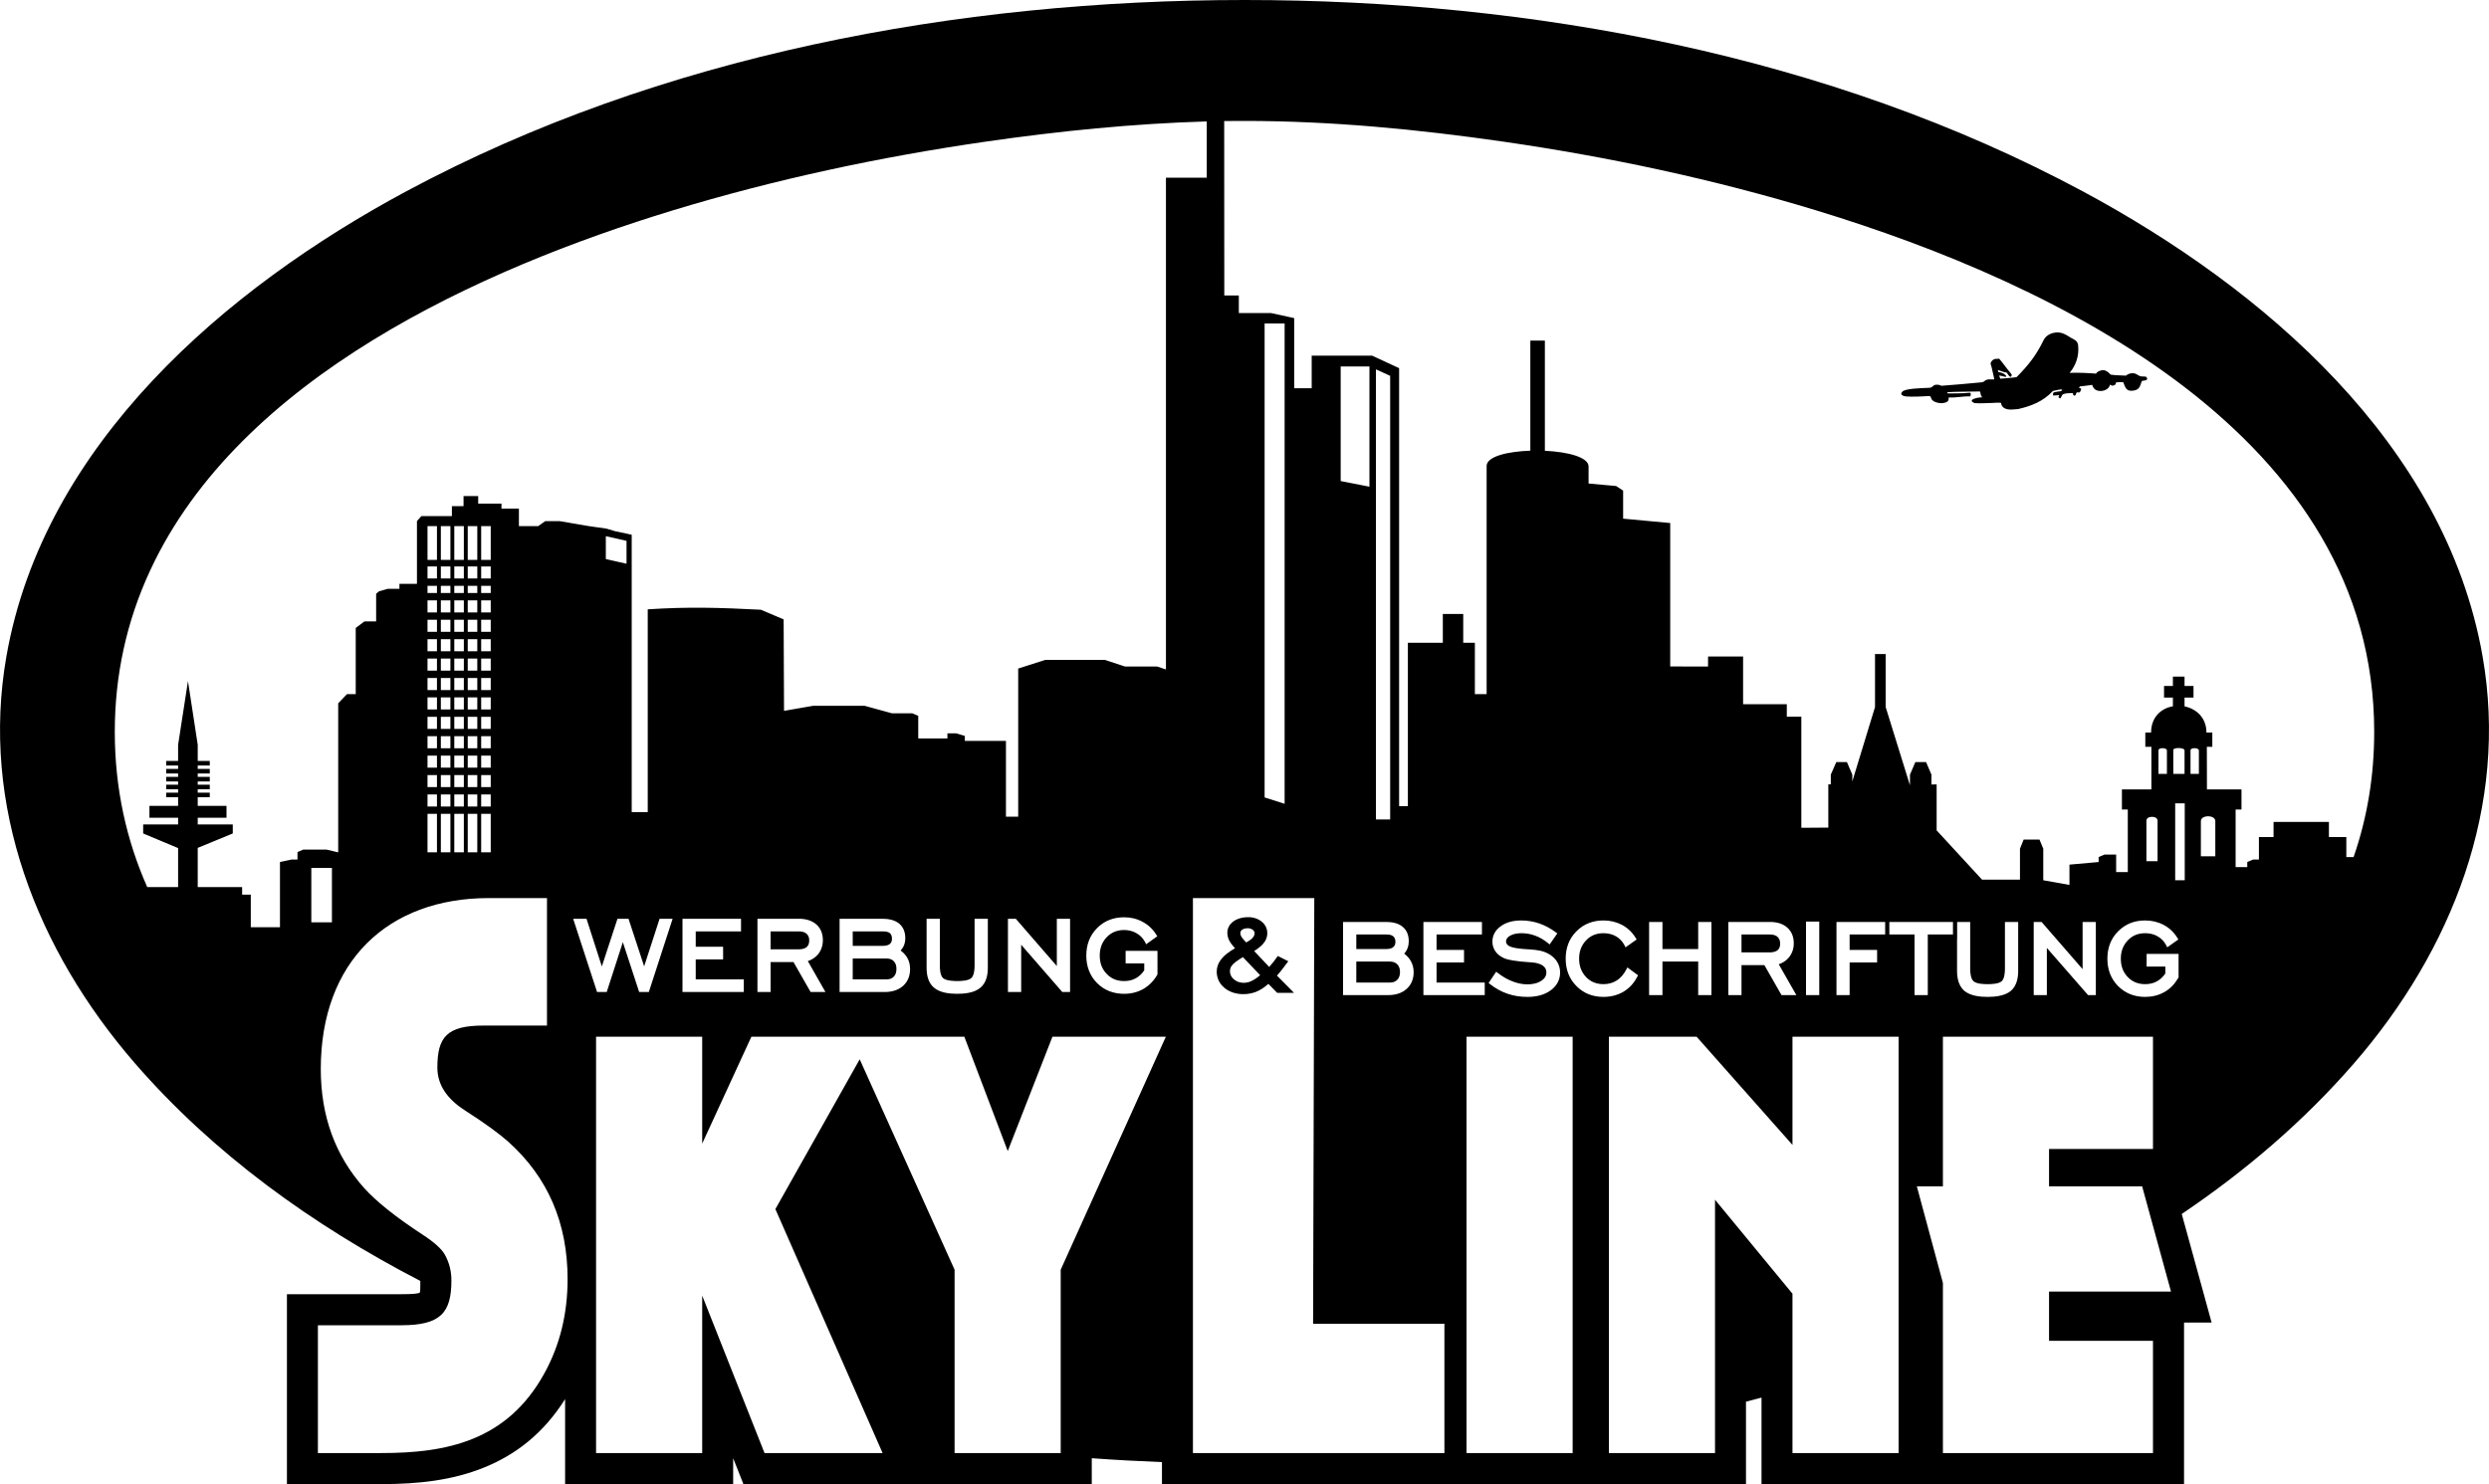 <?xml version="1.0" encoding="UTF-8" standalone="no"?>
<!DOCTYPE svg PUBLIC "-//W3C//DTD SVG 1.1//EN" "http://www.w3.org/Graphics/SVG/1.1/DTD/svg11.dtd">
<!-- Created with Vectornator (http://vectornator.io/) -->
<svg height="100%" stroke-miterlimit="10" style="fill-rule:nonzero;clip-rule:evenodd;stroke-linecap:round;stroke-linejoin:round;" version="1.1" viewBox="0 0 70875 42272.7" width="100%" xml:space="preserve" xmlns="http://www.w3.org/2000/svg" xmlns:xlink="http://www.w3.org/1999/xlink">
<defs/>
<clipPath id="ArtboardFrame">
<rect height="42272.7" width="70875" x="0" y="0"/>
</clipPath>
<g clip-path="url(#ArtboardFrame)" id="Ebene_x0020_1">
<path d="M35437.5 0C27289.7 0 18796.1 1567.77 11564 5451.72C6429.78 8210.17 1247.41 12641.3 184.281 18685.5C-566.994 22957.8 1051.79 27071.4 3849.94 30294.8C6081.08 32863.3 8899.07 34896 11969.4 36486.4C11969.4 36693.4 11966.5 36804 11955.2 36815.3C11918.3 36849.3 11751.1 36863.5 11425.1 36863.5L9052.16 36863.5L8170.47 36863.5L8170.47 37748L8170.47 41388.2L8170.47 42272.7L9052.16 42272.7L10869.4 42272.7C11878.6 42272.7 12873.7 42173.5 13800.8 41793.6C14688.1 41430.7 15473.4 40832.5 16091.5 39851.6L16091.5 41388.2L16091.5 42272.7L16973.2 42272.7L19995.2 42272.7L20876.9 42272.7L20876.9 41535.6L20947.8 41714.2L21168.9 42272.7L21770 42272.7L25132.3 42272.7L26300.3 42272.7L26481.8 42272.7L27182 42272.7L30204.1 42272.7L31088.6 42272.7L31088.6 41535.6C31752 41583.8 32421.1 41620.6 33087.3 41646.2L33087.3 42272.7L33969 42272.7L40875 42272.7L41130.2 42272.7L41759.6 42272.7L42011.9 42272.7L44781.7 42272.7L44931.9 42272.7L45663.3 42272.7L45813.6 42272.7L48835.7 42272.7L49717.4 42272.7L49717.4 41388.2L49717.4 39925.3C49864.8 39888.5 50012.2 39848.7 50159.7 39809.1L50159.7 41388.2L50159.7 42272.7L51041.3 42272.7L54063.4 42272.7L54440.5 42272.7L54948 42272.7L55325 42272.7L61306.9 42272.7L62191.4 42272.7L62191.4 41388.2L62191.4 38190.3L62191.4 37671.5L62976.7 37671.5L62670.5 36557.3L62126.2 34578.5C63940.6 33353.8 65601.9 31933.4 67025.1 30294.8C69823.2 27071.4 71442 22957.8 70690.7 18685.5C69627.6 12641.3 64445.2 8210.17 59311 5451.72C52078.9 1567.77 43585.3 0 35437.5 0ZM35437.5 3444.53C37898.3 3444.53 40370.4 3682.68 42805.7 4034.22C45807.9 4467.97 48813 5108.67 51718.9 5993.19C58607.9 8091.09 67606.2 12445.6 67606.2 20845.8C67606.3 22076.1 67416.3 23266.9 67019.4 24412.2L66812.4 24412.2L66812.4 23842.3L66316.3 23842.3L66316.3 23411.4L64740.1 23411.4L64740.1 23842.3L64323.3 23842.3L64323.3 24483.1L64158.9 24483.1L63991.6 24553.9L63991.6 24698.5L63659.9 24698.5L63659.9 23057.1L63827.2 23057.1L63827.2 22484.4L62843.4 22484.4C62843.4 22079 62840.6 21676.4 62840.6 21271L62996.5 21271L62996.5 20865.6L62829.3 20865.6C62829.3 20440.3 62537.2 20188 62205.6 20120L62205.6 19870.5L62460.7 19870.5L62460.7 19538.8L62205.6 19538.8L62205.6 19272.3L61873.9 19272.3L61873.9 19538.8L61621.6 19538.8L61621.6 19870.5L61873.9 19870.5L61873.9 20117.2C61545 20173.9 61253 20420.5 61253 20865.6L61088.6 20865.6L61088.6 21271L61261.5 21271L61261.5 22484.4L60422.3 22484.4L60422.3 23057.1L60589.6 23057.1L60589.6 24840.3L60257.9 24840.3L60257.9 24341.3L59926.2 24341.3L59759 24412.2L59759 24553.9L58928.3 24627.7L58928.3 25206L58182.7 25072.8L58182.7 24174L58075 23913.2L57624.2 23913.2L57519.3 24174L57519.3 25055.7L56439.2 25055.7L55146.4 23652.4L55146.4 22342.6L54999 22345.5L54999 22064.8L54845.9 21707.6L54539.7 21707.6L54386.7 22064.8L54386.7 22368.2L53694.9 20139.8L53694.9 18628.8L53391.6 18628.8L53391.6 20139.8L52745.2 22257.6L52745.2 22064.8L52592.1 21707.6L52288.8 21707.6L52132.8 22064.8L52132.8 22342.6L52061.9 22342.6L52061.9 23573L51293.7 23578.7L51293.7 20414.8L50879.8 20414.8L50879.8 20057.6L49635.2 20057.6L49635.2 18699.7L48637.2 18699.7L48637.2 18986L47560 18983.2L47560 14897.9L46219 14773.2L46219 13973.7L46017.7 13843.3L45235.2 13772.4L45235.2 13287.7C45235.3 13021.2 44642.7 12870.9 43990.7 12839.7L43990.7 9701.38L43576.8 9701.38L43576.8 12836.9C42938.9 12859.6 42354.9 12995.6 42332.2 13259.3L42332.2 13287.7L42332.2 19771.3L41997.7 19771.3L41997.7 18308.4L41666 18308.4L41666 17489.1L41084.8 17489.1L41084.8 18308.4L40089.8 18308.4L40089.8 22960.7L39840.2 22960.7L39840.2 10486.7L39069.1 10129.5L37351.1 10129.5L37351.1 11059.3L36852.2 11059.3L36852.2 9060.66L36188.8 8916.06L35275.9 8916.06L35275.9 8417.12L34862 8417.12L34859.2 3447.38C35054.8 3444.54 35241.9 3444.53 35437.5 3444.53ZM34363 3458.69L34363 5060.47L33200.7 5060.47L33200.7 19068.2L32951.2 18986L32038.3 18986L31460 18796.1L29764.7 18796.1L28993.5 19042.7L28993.5 23261.2L28644.8 23261.2L28644.8 21103.8L27474 21103.8L27474 20962L27227.3 20888.3L26977.9 20888.3L26977.9 21032.9L26147.2 21032.9C26147.2 20817.4 26147.2 20604.8 26147.2 20389.3L25979.9 20318.4L25401.6 20318.4L24616.3 20103L23159.1 20103L22325.6 20247.6L22314.3 17642.2L21665.1 17367.2C20491.4 17307.7 19615.4 17279.3 18444.5 17355.9L18444.5 23130.8L17988.1 23130.8L17988.1 15232.5L17849.2 15201.3L17514.6 15130.4L17268 15056.7L16769 14985.8L16355.1 14914.9L15938.4 14844.1L15524.5 14844.1L15326 14985.8L14776 14985.8L14776 14486.8L14279.9 14486.8L14279.9 14345.1L13616.5 14345.1L13616.5 14129.6L13199.8 14129.6L13199.8 14416L12868.1 14416L12868.1 14699.5L12000.6 14699.5L11873 14841.2L11873 16630.1L11374 16630.1L11374 16771.9L11042.3 16771.9L10792.8 16842.8L10710.6 16913.6L10710.6 17698.9L10378.9 17698.9L10129.5 17886L10129.5 19771.3L9879.97 19771.3L9630.5 20032.1L9630.5 24278.9L9298.81 24199.6L8635.41 24199.6L8470.97 24270.4L8470.97 24483.1L8303.72 24483.1L7972.03 24553.9C7972.03 25174.8 7972.03 25792.8 7972.03 26410.9C7694.2 26410.9 7419.21 26410.9 7141.38 26410.9L7141.38 25483.8L6894.72 25483.8L6894.72 25268.3L5630.31 25268.3L5630.31 24151.4L6628.22 23740.3L6628.22 23482.3L5630.31 23482.3L5630.31 23292.4L6449.62 23292.4L6449.62 22955L5630.31 22955L5630.31 22708.3L5973.34 22708.3L5973.34 22577.9L5630.31 22577.9L5630.31 22481.6L5973.34 22481.6L5973.34 22351.2L5630.31 22351.2L5630.31 22257.6L5973.34 22257.6L5973.34 22127.2L5630.31 22127.2L5630.31 22030.8L5973.34 22030.8L5973.34 21900.4L5630.31 21900.4L5630.31 21804L5973.34 21804L5973.34 21673.6L5630.31 21673.6L5630.31 21214.3L5352.47 19399.9L5071.81 21214.3L5071.81 21673.6L4731.62 21673.6L4731.62 21804L5071.81 21804L5071.81 21900.4L4731.62 21900.4L4731.62 22030.8L5071.81 22030.8L5071.81 22127.2L4731.62 22127.2L4731.62 22257.6L5071.81 22257.6L5071.81 22351.2L4731.62 22351.2L4731.62 22481.6L5071.81 22481.6L5071.81 22577.9L4731.62 22577.9L4731.62 22708.3L5071.81 22708.3L5071.81 22955L4255.34 22955L4255.34 23292.4L5071.81 23292.4L5071.81 23482.3L4076.72 23482.3L4076.72 23740.3L5071.81 24157L5071.81 25268.3L4192.97 25268.3C3603.29 23938.7 3268.75 22464.5 3268.75 20845.8C3268.75 19244 3600.46 17704.6 4275.19 16250.2C6823.85 10756 13684.5 7660.17 19156.1 5993.19C22062 5108.67 25067.1 4467.97 28069.3 4034.22C30153.1 3733.71 32259.5 3521.06 34363 3458.69ZM36010.2 9213.75L36580 9213.75L36580 22895.5L36010.2 22714L36010.2 9213.75ZM38176.1 10438.5L38995.4 10438.5L38995.4 13863.2L38176.1 13701.6L38176.1 10438.5ZM39179.7 10520.7L39585.1 10705L39585.1 23340.6L39179.7 23340.6L39179.7 10520.7ZM12173.5 14985.8L12442.8 14985.8L12442.8 15946.9L12173.5 15946.9L12173.5 14985.8ZM12553.4 14985.8L12825.5 14985.8L12825.5 15946.9L12553.4 15946.9L12553.4 14985.8ZM12936.1 14985.8L13208.2 14985.8L13208.2 15946.9L12936.1 15946.9L12936.1 14985.8ZM13318.8 14985.8L13591 14985.8L13591 15946.9L13318.8 15946.9L13318.8 14985.8ZM13701.6 14985.8L13973.7 14985.8L13973.7 15946.9L13701.6 15946.9L13701.6 14985.8ZM17251 15272.2L17840.7 15405.4L17840.7 16057.4L17251 15924.2L17251 15272.2ZM12173.5 16134L12442.8 16134L12442.8 16477L12173.5 16477L12173.5 16134ZM12553.4 16134L12825.5 16134L12825.5 16477L12553.4 16477L12553.4 16134ZM12936.1 16134L13208.2 16134L13208.2 16477L12936.1 16477L12936.1 16134ZM13318.8 16134L13591 16134L13591 16477L13318.8 16477L13318.8 16134ZM13701.6 16134L13973.7 16134L13973.7 16477L13701.6 16477L13701.6 16134ZM12173.5 16686.8L12442.8 16686.8L12442.8 16890.9L12173.5 16890.9L12173.5 16686.8ZM12553.4 16686.8L12825.5 16686.8L12825.5 16890.9L12553.4 16890.9L12553.4 16686.8ZM12936.1 16686.8L13208.2 16686.8L13208.2 16890.9L12936.1 16890.9L12936.1 16686.8ZM13318.8 16686.8L13591 16686.8L13591 16890.9L13318.8 16890.9L13318.8 16686.8ZM13701.6 16686.8L13973.7 16686.8L13973.7 16890.9L13701.6 16890.9L13701.6 16686.8ZM12173.5 17100.7L12442.8 17100.7L12442.8 17443.8L12173.5 17443.8L12173.5 17100.7ZM12553.4 17100.7L12825.5 17100.7L12825.5 17443.8L12553.4 17443.8L12553.4 17100.7ZM12936.1 17100.7L13208.2 17100.7L13208.2 17443.8L12936.1 17443.8L12936.1 17100.7ZM13318.8 17100.7L13591 17100.7L13591 17443.8L13318.8 17443.8L13318.8 17100.7ZM13701.6 17100.7L13973.7 17100.7L13973.7 17443.8L13701.6 17443.8L13701.6 17100.7ZM12173.5 17653.5L12442.8 17653.5L12442.8 17996.6L12173.5 17996.6L12173.5 17653.5ZM12553.4 17653.5L12825.5 17653.5L12825.5 17996.6L12553.4 17996.6L12553.4 17653.5ZM12936.1 17653.5L13208.2 17653.5L13208.2 17996.6L12936.1 17996.6L12936.1 17653.5ZM13318.8 17653.5L13591 17653.5L13591 17996.6L13318.8 17996.6L13318.8 17653.5ZM13701.6 17653.5L13973.7 17653.5L13973.7 17996.6L13701.6 17996.6L13701.6 17653.5ZM12173.5 18206.4L12442.8 18206.4L12442.8 18549.4L12173.5 18549.4L12173.5 18206.4ZM12553.4 18206.4L12825.5 18206.4L12825.5 18549.4L12553.4 18549.4L12553.4 18206.4ZM12936.1 18206.4L13208.2 18206.4L13208.2 18549.4L12936.1 18549.4L12936.1 18206.4ZM13318.8 18206.4L13591 18206.4L13591 18549.4L13318.8 18549.4L13318.8 18206.4ZM13701.6 18206.4L13973.7 18206.4L13973.7 18549.4L13701.6 18549.4L13701.6 18206.4ZM12173.5 18759.2L12442.8 18759.2L12442.8 19102.2L12173.5 19102.2L12173.5 18759.2ZM12553.4 18759.2L12825.5 18759.2L12825.5 19102.2L12553.4 19102.2L12553.4 18759.2ZM12936.1 18759.2L13208.2 18759.2L13208.2 19102.2L12936.1 19102.2L12936.1 18759.2ZM13318.8 18759.2L13591 18759.2L13591 19102.2L13318.8 19102.2L13318.8 18759.2ZM13701.6 18759.2L13973.7 18759.2L13973.7 19102.2L13701.6 19102.2L13701.6 18759.2ZM12173.5 19312L12442.8 19312L12442.8 19655.1L12173.5 19655.1L12173.5 19312ZM12553.4 19312L12825.5 19312L12825.5 19655.1L12553.4 19655.1L12553.4 19312ZM12936.1 19312L13208.2 19312L13208.2 19655.1L12936.1 19655.1L12936.1 19312ZM13318.8 19312L13591 19312L13591 19655.1L13318.8 19655.1L13318.8 19312ZM13701.6 19312L13973.7 19312L13973.7 19655.1L13701.6 19655.1L13701.6 19312ZM12173.5 19864.8L12442.8 19864.8L12442.8 20207.9L12173.5 20207.9L12173.5 19864.8ZM12553.4 19864.8L12825.5 19864.8L12825.5 20207.9L12553.4 20207.9L12553.4 19864.8ZM12936.1 19864.8L13208.2 19864.8L13208.2 20207.9L12936.1 20207.9L12936.1 19864.8ZM13318.8 19864.8L13591 19864.8L13591 20207.9L13318.8 20207.9L13318.8 19864.8ZM13701.6 19864.8L13973.7 19864.8L13973.7 20207.9L13701.6 20207.9L13701.6 19864.8ZM12173.5 20417.7L12442.8 20417.7L12442.8 20760.7L12173.5 20760.7L12173.5 20417.7ZM12553.4 20417.7L12825.5 20417.7L12825.5 20760.7L12553.4 20760.7L12553.4 20417.7ZM12936.1 20417.7L13208.2 20417.7L13208.2 20760.7L12936.1 20760.7L12936.1 20417.7ZM13318.8 20417.7L13591 20417.7L13591 20760.7L13318.8 20760.7L13318.8 20417.7ZM13701.6 20417.7L13973.7 20417.7L13973.7 20760.7L13701.6 20760.7L13701.6 20417.7ZM12173.5 20970.5L12442.8 20970.5L12442.8 21313.5L12173.5 21313.5L12173.5 20970.5ZM12553.4 20970.5L12825.5 20970.5L12825.5 21313.5L12553.4 21313.5L12553.4 20970.5ZM12936.1 20970.5L13208.2 20970.5L13208.2 21313.5L12936.1 21313.5L12936.1 20970.5ZM13318.8 20970.5L13591 20970.5L13591 21313.5L13318.8 21313.5L13318.8 20970.5ZM13701.6 20970.5L13973.7 20970.5L13973.7 21313.5L13701.6 21313.5L13701.6 20970.5ZM62032.6 21306.8C62117 21306.5 62205.5 21329.1 62205.6 21375.9L62205.6 22042.1L61885.2 22042.1L61885.2 21375.9C61868.2 21330.5 61948.3 21307.2 62032.6 21306.8ZM61578 21311.1C61640 21310.7 61703.8 21332 61703.8 21375.9L61703.8 22042.1L61462.8 22042.1L61462.8 21375.9C61455.7 21333.4 61515.9 21311.4 61578 21311.1ZM62489.4 21311.1C62550.7 21310.7 62613.8 21332 62613.8 21375.9L62613.8 22042.1L62375.7 22042.1L62375.7 21375.9C62368.6 21333.4 62428.1 21311.4 62489.4 21311.1ZM12173.5 21523.3L12442.8 21523.3L12442.8 21866.3L12173.5 21866.3L12173.5 21523.3ZM12553.4 21523.3L12825.5 21523.3L12825.5 21866.3L12553.4 21866.3L12553.4 21523.3ZM12936.1 21523.3L13208.2 21523.3L13208.2 21866.3L12936.1 21866.3L12936.1 21523.3ZM13318.8 21523.3L13591 21523.3L13591 21866.3L13318.8 21866.3L13318.8 21523.3ZM13701.6 21523.3L13973.7 21523.3L13973.7 21866.3L13701.6 21866.3L13701.6 21523.3ZM12173.5 22076.2L12442.8 22076.2L12442.8 22419.2L12173.5 22419.2L12173.5 22076.2ZM12553.4 22076.2L12825.5 22076.2L12825.5 22419.2L12553.4 22419.2L12553.4 22076.2ZM12936.1 22076.2L13208.2 22076.2L13208.2 22419.2L12936.1 22419.2L12936.1 22076.2ZM13318.8 22076.2L13591 22076.2L13591 22419.2L13318.8 22419.2L13318.8 22076.2ZM13701.6 22076.2L13973.7 22076.2L13973.7 22419.2L13701.6 22419.2L13701.6 22076.2ZM12173.5 22629L12442.8 22629L12442.8 22972L12173.5 22972L12173.5 22629ZM12553.4 22629L12825.5 22629L12825.5 22972L12553.4 22972L12553.4 22629ZM12936.1 22629L13208.2 22629L13208.2 22972L12936.1 22972L12936.1 22629ZM13318.8 22629L13591 22629L13591 22972L13318.8 22972L13318.8 22629ZM13701.6 22629L13973.7 22629L13973.7 22972L13701.6 22972L13701.6 22629ZM61939.1 22881.3L62211.2 22881.3L62211.2 25072.8L61939.1 25072.8L61939.1 22881.3ZM12173.5 23181.8L12442.8 23181.8L12442.8 24276.1L12173.5 24276.1L12173.5 23181.8ZM12553.4 23181.8L12825.5 23181.8L12825.5 24276.1L12553.4 24276.1L12553.4 23181.8ZM12936.1 23181.8L13208.2 23181.8L13208.2 24276.1L12936.1 24276.1L12936.1 23181.8ZM13318.8 23181.8L13591 23181.8L13591 24276.1L13318.8 24276.1L13318.8 23181.8ZM13701.6 23181.8L13973.7 23181.8L13973.7 24276.1L13701.6 24276.1L13701.6 23181.8ZM62876.1 23250.5C62978.8 23250.5 63081.6 23296.6 63081.6 23388.8L63081.6 24389.5L62670.5 24389.5L62670.5 23388.8C62670.5 23296.6 62773.3 23250.5 62876.1 23250.5ZM61278.5 23266.1C61357.9 23266.1 61437.3 23302.3 61437.3 23374.6L61437.3 24531.2L61119.8 24531.2L61119.8 23374.6C61119.8 23302.3 61199.2 23266.1 61278.5 23266.1ZM8865.03 24721.2L9451.88 24721.2L9451.88 26271.9L8865.03 26271.9L8865.03 24721.2ZM13922.7 25580.2L15575.5 25580.2L15575.5 29211.8L13766.8 29211.8C12723.5 29211.8 12454.2 29540.7 12454.2 30408.2C12454.2 30893 12720.6 31298.4 13250.8 31635.8C13823.5 32001.5 14226 32302 14469.8 32517.4C15598.2 33529.5 16162.3 34830.8 16162.3 36432.6C16162.3 37413.5 15946.9 38315 15493.3 39131.5C14430.2 41050.8 12700.8 41388.2 10869.4 41388.2L9052.16 41388.2L9052.16 37748L11425.1 37748C12544.9 37748 12853.9 37396.5 12853.9 36469.4C12853.9 36208.6 12794.4 35973.3 12675.3 35752.2C12584.6 35579.3 12366.3 35383.6 12034.6 35168.2C11271.9 34669.2 10716.3 34224.1 10373.2 33844.2C9545.43 32920 9134.38 31788.9 9134.38 30450.8C9134.38 27394.6 11036.7 25580.2 13922.7 25580.2ZM33969 25580.2L37424.8 25580.2L37390.8 37705.5L41130.2 37705.5L41130.2 41388.2L33969 41388.2L33969 25580.2ZM32010 26127.4C32194.3 26127.4 32370 26167.1 32531.6 26254.9C32693.2 26340 32823.6 26461.9 32920 26615L32954 26668.8L32636.5 26895.7L32602.5 26827.6C32545.8 26722.7 32466.4 26640.5 32361.5 26581C32253.8 26518.6 32134.7 26490.3 32010 26490.2C31814.4 26490.3 31647.1 26555.5 31513.9 26694.4C31375 26841.8 31315.4 27017.6 31315.4 27218.8C31315.4 27417.3 31372.1 27595.9 31513.9 27740.5C31647.1 27882.2 31814.4 27944.6 32010 27944.6C32126.2 27944.6 32239.6 27921.9 32341.7 27865.2C32440.9 27811.4 32520.3 27732 32582.7 27638.4L32582.7 27440L32052.5 27440L32052.5 27082.8L32959.7 27082.8L32959.7 27754.7L32951.2 27768.8C32854.8 27936.1 32724.4 28072.2 32557.2 28168.6C32387.1 28265 32202.8 28307.5 32010 28307.5C31709.5 28307.5 31448.7 28211.1 31236 27998.5C31026.2 27783 30932.7 27516.5 30932.7 27218.8C30932.7 26918.3 31026.2 26651.8 31238.9 26436.4C31448.7 26223.7 31712.3 26127.4 32010 26127.4ZM16321.1 26169.9L16701 26169.9L17137.6 27527.8L17582.7 26169.9L17897.3 26169.9L18342.4 27525L18781.9 26169.9L19153.2 26169.9L18475.7 28256.4L18200.7 28256.4L17735.8 26836.1L17276.5 28256.4L17001.5 28256.4L16321.1 26169.9ZM19433.9 26169.9L21100.9 26169.9L21100.9 26529.9L19811 26529.9L19811 26966.5L20590.6 26966.5L20590.6 27326.6L19811 27326.6L19811 27896.4L21180.3 27896.4L21180.3 28256.4L19433.9 28256.4L19433.9 26169.9ZM21568.7 26169.9L22753.7 26169.9C22932.3 26169.9 23108.1 26212.4 23247 26331.5C23377.4 26447.7 23431.3 26606.5 23431.3 26779.4C23431.3 26932.5 23385.9 27071.4 23289.5 27187.7C23210.2 27278.4 23113.7 27340.7 23003.2 27374.8L23505 28256.4L23082.6 28256.4L22594.9 27403.1L21942.9 27403.1L21942.9 28256.4L21568.7 28256.4L21568.7 26169.9ZM23907.6 26169.9L25126.6 26169.9C25293.9 26169.9 25475.3 26201.1 25605.7 26308.8C25730.5 26413.7 25778.7 26564 25778.7 26722.7C25778.7 26807.8 25761.6 26887.1 25724.8 26963.7C25702.1 27003.4 25676.6 27040.2 25645.4 27074.2C25716.3 27125.3 25778.7 27190.5 25826.8 27267C25889.2 27369.1 25914.7 27482.5 25914.8 27601.6C25914.8 27788.7 25855.2 27955.9 25716.3 28080.7C25568.9 28211.1 25381.7 28256.4 25189 28256.4L23907.6 28256.4L23907.6 26169.9ZM26385.3 26169.9L26762.4 26169.9L26762.4 27502.3C26762.4 27604.4 26770.9 27783 26853.1 27859.5C26941 27936.1 27148 27944.6 27258.5 27944.6C27363.4 27944.6 27573.2 27936.1 27658.2 27859.5C27740.5 27783 27751.8 27604.4 27751.8 27502.3L27751.8 26169.9L28128.9 26169.9L28128.9 27567.5C28128.9 27774.5 28083.5 27995.6 27916.2 28134.5C27743.3 28279.1 27474 28307.5 27258.5 28307.5C27040.2 28307.5 26770.9 28279.1 26598 28134.5C26430.7 27995.6 26385.3 27774.5 26385.3 27567.5L26385.3 26169.9ZM28701.5 26169.9L28925.5 26169.9L30093.5 27516.5L30093.5 26169.9L30470.6 26169.9L30470.6 28256.4L30249.4 28256.4L29078.6 26909.8L29078.6 28256.4L28701.5 28256.4L28701.5 26169.9ZM43321.6 26218.1C43491.7 26218.1 43661.8 26246.4 43823.4 26300.3C43993.5 26359.8 44149.4 26442 44294 26549.8L44345.1 26586.6L44126.8 26901.3L44070.1 26856C43962.3 26768.1 43840.4 26697.2 43710 26649C43585.3 26603.6 43457.7 26581 43324.5 26581C43211.1 26581 43092 26598 42995.6 26654.7C42936.1 26691.5 42885.1 26739.7 42885.1 26813.4C42885.1 26836.1 42887.9 26856 42899.2 26875.8C42910.6 26898.5 42930.4 26918.3 42950.2 26932.5C43049.5 27006.2 43316 27026.1 43435 27034.6C43528.6 27040.2 43627.8 27045.9 43721.4 27057.2C43908.5 27077.1 44089.9 27136.6 44228.8 27264.2C44356.4 27380.4 44424.4 27527.8 44424.4 27700.8C44424.4 27913.4 44328.1 28080.7 44160.8 28205.4C43968 28347.2 43732.7 28395.4 43497.4 28395.4C43304.6 28395.4 43114.7 28369.8 42933.2 28307.5C42754.6 28247.9 42587.4 28154.4 42437.1 28038.2L42388.9 27998.5L42604.4 27678.1L42661.1 27720.6C42788.7 27819.8 42924.7 27899.2 43075 27955.9C43208.2 28007 43350 28038.2 43494.6 28038.2C43630.6 28038.2 43778.1 28012.6 43894.3 27933.2C43982.2 27876.5 44033.2 27800 44033.2 27695.1C44033.2 27615.7 44002 27559 43939.7 27510.8C43857.4 27448.5 43741.2 27422.9 43639.2 27414.4C43591 27408.8 43542.8 27406 43491.8 27403.1C43355.7 27394.6 43216.7 27380.4 43080.7 27357.8C42992.8 27343.6 42896.4 27323.7 42814.2 27286.9L42811.3 27284C42720.6 27241.5 42638.4 27179.1 42578.9 27094.1C42525 27011.9 42496.7 26921.2 42496.7 26824.8C42496.7 26637.7 42584.5 26490.2 42734.8 26382.5C42904.9 26257.8 43114.7 26218.1 43321.6 26218.1ZM45660.5 26218.1C45844.8 26218.1 46020.6 26257.8 46185 26342.8C46343.8 26427.9 46474.2 26549.8 46570.6 26705.7L46604.6 26759.6L46287.1 26983.5L46253 26915.5C46196.3 26810.6 46116.9 26728.4 46014.9 26668.8C45904.3 26606.5 45785.2 26581 45660.5 26581C45464.9 26581 45297.6 26643.3 45164.4 26785.1C45025.5 26929.7 44965.9 27108.3 44965.9 27306.7C44965.9 27508 45025.5 27683.8 45164.4 27831.2C45297.6 27970.1 45464.9 28032.5 45660.5 28032.5C45793.7 28032.5 45918.5 28001.3 46031.9 27930.4C46151 27856.7 46238.9 27746.2 46304.1 27624.2L46340.9 27556.2L46644.2 27780.2L46615.9 27831.2C46525.2 28007 46394.8 28148.7 46224.7 28250.8C46051.8 28350 45859 28395.4 45660.5 28395.4C45360 28395.4 45099.2 28299 44889.4 28086.3C44676.8 27873.7 44583.2 27607.2 44583.2 27306.7C44583.2 27006.2 44676.8 26739.7 44889.4 26527.1C45099.2 26314.5 45362.8 26218.1 45660.5 26218.1ZM61082.9 26218.1C61267.2 26218.1 61445.8 26257.8 61607.4 26342.8C61769 26427.9 61899.4 26549.8 61995.8 26705.7L62029.8 26759.6L61712.3 26983.5L61678.2 26915.5C61621.5 26810.6 61542.2 26728.4 61437.3 26668.8C61329.6 26606.5 61210.5 26581 61082.9 26581C60890.1 26581 60722.9 26643.3 60589.6 26785.1C60450.7 26929.7 60391.2 27108.3 60391.2 27306.7C60391.2 27508 60447.9 27686.6 60589.6 27831.2C60722.9 27970.1 60890.1 28032.5 61082.9 28032.5C61202 28032.5 61312.5 28009.8 61417.4 27953.1C61516.7 27899.2 61596 27819.8 61658.4 27729.1L61658.4 27530.7L61125.4 27530.7L61125.4 27170.7L62035.5 27170.7L62035.5 27842.5L62024.1 27859.5C61927.7 28024 61800.2 28162.9 61632.9 28256.4C61462.8 28352.8 61278.5 28395.4 61082.9 28395.4C60785.2 28395.4 60524.4 28299 60311.8 28086.3C60102 27873.7 60008.4 27607.2 60008.4 27306.7C60008.4 27006.2 60102 26739.7 60314.6 26527.1C60524.4 26314.5 60785.2 26218.1 61082.9 26218.1ZM51426.9 26249.3L51804 26249.3L51804 28344.3L51426.9 28344.3L51426.9 26249.3ZM38244.2 26260.6L39466 26260.6C39630.5 26260.6 39811.9 26289 39942.3 26399.5C40069.9 26504.4 40115.3 26654.7 40115.2 26813.4C40115.2 26941 40072.7 27068.6 39984.8 27162.1C40154.9 27289.7 40254.2 27474 40254.2 27689.4C40254.2 27876.5 40194.6 28043.8 40052.9 28168.6C39908.3 28299 39718.3 28344.3 39525.6 28344.3L38244.2 28344.3L38244.2 26260.6ZM40532 26260.6L42199 26260.6L42199 26617.8L40906.2 26617.8L40906.2 27057.2L41688.7 27057.2L41688.7 27414.4L40906.2 27414.4L40906.2 27987.1L42278.3 27987.1L42278.3 28344.3L40532 28344.3L40532 26260.6ZM46958.9 26260.6L47338.8 26260.6L47338.8 27031.7L48356.6 27031.7L48356.6 26260.6L48733.7 26260.6L48733.7 28344.3L48356.6 28344.3L48356.6 27388.9L47338.8 27388.9L47338.8 28344.3L46958.9 28344.3L46958.9 26260.6ZM49215.6 26260.6L50400.6 26260.6C50579.2 26260.6 50757.9 26300.3 50893.9 26422.2C51024.3 26538.4 51078.2 26694.4 51078.2 26870.1C51078.2 27020.4 51032.8 27159.3 50936.4 27275.5C50857.1 27369.1 50760.7 27428.6 50650.1 27465.5L51151.9 28344.3L50729.5 28344.3L50241.9 27491L49589.8 27491L49589.8 28344.3L49215.6 28344.3L49215.6 26260.6ZM52294.4 26260.6L53680.7 26260.6L53680.7 26617.8L52668.6 26617.8L52668.6 27057.2L53451.1 27057.2L53451.1 27414.4L52668.6 27414.4L52668.6 28344.3L52294.4 28344.3L52294.4 26260.6ZM53799.8 26260.6L55611.4 26260.6L55611.4 26617.8L54894.1 26617.8L54894.1 28344.3L54517.1 28344.3L54517.1 26617.8L53799.8 26617.8L53799.8 26260.6ZM55730.4 26260.6L56101.8 26260.6L56101.8 27590.2C56101.8 27692.3 56113.2 27873.7 56195.4 27947.4C56280.4 28026.8 56490.2 28032.5 56597.9 28032.5C56705.7 28032.5 56915.5 28026.8 57000.5 27947.4C57079.9 27873.7 57091.2 27692.3 57091.2 27590.2L57091.2 26260.6L57468.3 26260.6L57468.3 27655.4C57468.3 27862.4 57422.9 28083.5 57258.5 28225.2C57085.6 28367 56813.4 28395.4 56597.9 28395.4C56382.5 28395.4 56110.3 28367 55937.4 28225.2C55772.9 28083.5 55727.6 27862.4 55727.6 27655.4L55727.6 26753.9L55730.4 26753.9L55730.4 26260.6ZM57910.6 26260.6L58134.5 26260.6L59302.5 27604.4L59302.5 26260.6L59679.6 26260.6L59679.6 28344.3L59458.5 28344.3L58284.8 27000.5L58284.8 28344.3L57910.6 28344.3L57910.6 26260.6ZM21942.9 26529.9L21942.9 27040.2L22736.7 27040.2C22816.1 27040.2 22909.6 27028.9 22972 26975C23025.9 26926.8 23042.9 26858.8 23042.9 26787.9C23042.9 26714.2 23025.9 26649 22969.2 26598C22909.6 26544.1 22827.4 26529.9 22748 26529.9L21942.9 26529.9ZM24281.8 26529.9L24281.8 26941L25149.3 26941C25214.5 26941 25288.2 26929.7 25339.2 26887.2C25384.6 26850.3 25398.8 26796.4 25398.8 26736.9C25398.8 26683 25387.4 26620.7 25342.1 26581C25293.9 26538.4 25211.6 26529.9 25149.3 26529.9L24281.8 26529.9ZM38621.2 26617.8L38621.2 27031.7L39485.9 27031.7C39622 27031.7 39735.4 26977.9 39735.4 26827.6C39735.4 26668.8 39630.5 26617.8 39485.9 26617.8L38621.2 26617.8ZM49589.8 26617.8L49589.8 27128.1L50383.6 27128.1C50463 27128.1 50556.6 27116.8 50618.9 27062.9C50675.6 27017.5 50689.8 26946.7 50689.8 26875.8C50689.8 26804.9 50672.8 26736.9 50616.1 26685.8C50559.4 26632 50474.3 26617.8 50397.8 26617.8L49589.8 26617.8ZM24281.8 27301.1L24281.8 27896.4L25237.2 27896.4C25316.5 27896.4 25393.1 27879.4 25449.8 27819.8C25509.3 27760.3 25526.3 27678.1 25526.3 27598.7C25526.3 27516.5 25509.3 27437.1 25449.8 27377.6C25393.1 27318.1 25316.5 27301.1 25237.2 27301.1L24281.8 27301.1ZM38621.2 27388.9L38621.2 27987.1L39573.8 27987.1C39656 27987.1 39729.7 27967.3 39789.2 27907.8C39845.9 27848.2 39865.8 27768.8 39865.8 27686.6C39865.8 27607.2 39845.9 27527.8 39789.2 27468.3C39729.7 27408.8 39656 27388.9 39573.8 27388.9L38621.2 27388.9ZM16973.2 29529.4L19995.2 29529.4L19995.2 32574.2L21395.8 29529.4L24191.1 29529.4L24843.1 29529.4L27459.8 29529.4L28695.9 32786.8L29968.8 29529.4L33197.8 29529.4L30204.1 36166.1L30204.1 41388.2L27182 41388.2L27182 36166.1L24480.2 30172.9L22079 34439.6L25132.3 41388.2L21770 41388.2L19995.2 36903.2L19995.2 41388.2L16973.2 41388.2L16973.2 29529.4ZM41759.6 29529.4L44781.7 29529.4L44781.7 41388.2L41759.6 41388.2L41759.6 29529.4ZM45813.6 29529.4L48311.2 29529.4L51041.3 32611L51041.3 29529.4L54063.4 29529.4L54063.4 41388.2L51041.3 41388.2L51041.3 36849.3L48835.7 34173.1L48835.7 41388.2L45813.6 41388.2L45813.6 29529.4ZM55325 29529.4L61306.9 29529.4L61306.9 32727.2L58347.1 32727.2L58347.1 33790.4L60997.9 33790.4L61820 36789.8L58347.1 36789.8L58347.1 38190.3L61306.9 38190.3L61306.9 41388.2L55325 41388.2L55325 36543.2L54582.2 33790.4L55325 33790.4L55325 29529.4Z" fill="#000000" fill-rule="nonzero" opacity="1" stroke="none"/>
<path d="M36117.9 28024C36010.2 28120.4 35888.3 28205.4 35752.2 28256.4C35550.9 28330.2 35318.4 28338.7 35114.3 28273.5C35000.9 28236.6 34893.2 28174.2 34811 28086.3C34703.2 27975.8 34646.5 27828.4 34646.5 27675.3C34646.5 27462.6 34771.3 27295.4 34930 27167.8C35003.7 27108.3 35086 27057.2 35168.2 27009C35100.1 26935.3 35034.9 26858.8 34992.4 26768.1C34938.5 26649 34930 26501.6 34995.2 26385.3C35108.6 26181.2 35366.6 26116 35582.1 26124.5C35862.8 26138.7 36129.2 26340 36081 26649C36061.2 26776.6 35984.7 26881.5 35888.3 26960.8C35834.4 27009 35774.9 27048.7 35712.5 27088.4L36140.6 27542C36217.1 27457 36288 27369.1 36353.2 27275.5L36387.2 27230.2L36684.9 27380.4L36636.7 27442.8C36548.8 27561.9 36460.9 27680.9 36361.7 27788.7L36846.5 28279.1L36367.4 28279.1L36117.9 28024ZM35485.7 26844.6C35576.4 26793.6 35692.7 26728.4 35721 26617.8C35749.3 26501.6 35633.1 26439.2 35528.2 26439.2C35443.2 26439.2 35318.4 26473.2 35318.4 26578.1C35318.4 26680.2 35423.3 26773.7 35485.7 26844.6ZM35882.6 27777.3L35392.1 27261.4C35315.6 27309.6 35236.2 27357.8 35165.3 27414.5C35083.1 27479.7 35023.6 27553.4 35023.6 27666.8C35023.6 27788.7 35100.1 27885.1 35205 27941.8C35304.3 27998.5 35429 28007 35539.6 27978.6C35667.1 27944.6 35783.4 27862.4 35882.6 27777.3Z" fill="#000000" fill-rule="evenodd" opacity="1" stroke="none"/>
<path d="M54270.4 11291.8C54208 11286.1 54086.1 11246.4 54165.5 11161.4C54233.6 11062.2 54738.2 11056.5 54891.3 11048C54942.3 11045.2 54984.8 11048 55016 11019.6C55052.9 10991.3 55067 10962.9 55137.9 10957.3C55186.1 10954.4 55234.3 10965.8 55282.5 10988.5C55665.2 10957.3 56047.9 10928.9 56430.7 10889.2C56507.2 10880.7 56504.4 10843.9 56552.6 10824C56617.8 10798.5 56671.7 10807 56734 10807C56790.7 10807 56796.4 10824 56773.7 10733.3C56739.7 10605.7 56722.7 10475.3 56680.2 10350.6C56705.7 10274 56768 10220.2 56850.3 10220.2C56881.4 10234.4 56901.3 10206 56926.8 10217.3C57051.5 10359.1 57145.1 10503.7 57267 10645.4C57284 10668.1 57292.5 10679.4 57278.3 10705C57267 10730.5 57258.5 10741.8 57230.1 10724.8C57176.3 10690.8 57156.4 10585.9 57088.4 10605.7C57020.4 10583.1 56960.8 10563.2 56892.8 10540.5C56887.1 10563.2 56901.3 10580.2 56907 10597.2C56983.5 10611.4 57062.9 10631.2 57113.9 10690.8C57136.6 10719.1 57139.4 10736.1 57099.7 10733.3C57045.9 10724.8 56989.2 10705 56935.3 10693.6C56924 10724.8 56952.3 10753.2 56958 10787.2C57113.9 10770.2 57272.7 10767.3 57422.9 10741.8C57774.5 10387.4 57987.1 10109.6 58191.2 9690.03C58264.9 9539.77 58432.2 9466.07 58602.3 9468.9C58780.9 9471.74 58917 9602.15 59072.9 9678.69C59129.6 9704.2 59169.3 9769.41 59175 9828.94C59209 10138 59109.8 10407.3 58934 10619.9C59172.1 10611.4 59441.4 10622.7 59688.1 10642.6C59699.4 10594.4 59807.2 10540.5 59895 10543.4C59974.4 10549 60045.3 10608.6 60102 10670.9C60240.9 10693.6 60405.3 10690.8 60538.6 10699.3C60595.3 10648.3 60671.8 10625.6 60751.2 10631.2C60841.9 10639.8 60881.6 10702.1 60961 10719.1C60992.2 10724.8 61026.2 10724.8 61063.1 10724.8C61088.6 10727.6 61111.3 10724.8 61128.3 10753.2C61156.6 10798.5 61136.8 10824 61094.2 10832.5C61060.2 10841 61026.2 10843.9 60989.4 10852.4C60932.7 11002.6 60932.7 11113.2 60711.5 11130.2C60532.9 11144.4 60513.1 11011.1 60459.2 10886.4C60453.5 10877.9 60291.9 10892.1 60260.8 10889.2C60243.8 10928.9 60249.4 10962.9 60187 10980C60150.2 10991.3 60113.3 10980 60082.2 10954.4C60068 11076.3 59897.9 11164.2 59744.8 11130.2C59631.4 11104.7 59597.4 11028.1 59574.7 10962.9C59467 10980 59330.9 10994.1 59223.2 11008.3C59214.6 11022.5 59209 11039.5 59200.5 11053.7C59220.3 11056.5 59257.2 11053.7 59262.8 11082C59245.8 11121.7 59237.3 11192.6 59183.5 11178.4C59098.4 11155.7 59132.4 11243.6 59084.2 11266.3C59064.4 11274.8 59044.5 11260.6 59033.2 11243.6C59024.7 11235.1 59038.9 11192.6 59019 11195.4C58934 11203.9 58834.8 11195.4 58761 11223.8C58695.8 11249.3 58701.5 11325.8 58664.7 11348.5C58650.5 11337.2 58633.5 11334.3 58619.3 11320.2C58613.6 11289 58633.5 11274.8 58639.1 11252.1C58579.6 11257.8 58551.3 11266.3 58471.9 11266.3C58457.7 11255 58457.7 11237.9 58460.5 11223.8C58469 11178.4 58469 11178.4 58511.6 11169.9C58588.1 11152.9 58613.6 11152.9 58690.2 11141.5C58707.2 11127.4 58715.7 11110.4 58724.2 11093.4C58650.5 11090.5 58616.5 11101.9 58457.7 11135.9C58182.7 11433.6 57839.7 11566.8 57465.4 11651.9C57326.5 11657.5 57105.4 11711.4 57006.2 11558.3C56992 11532.8 56983.5 11507.3 56980.7 11476.1C56907 11461.9 56830.4 11473.2 56756.7 11476.1C56578.1 11478.9 56405.2 11495.9 56220.9 11481.8C56192.5 11456.2 56130.2 11453.4 56150 11393.9C56229.4 11331.5 56340 11325.8 56447.7 11314.5C56391 11269.1 56402.3 11203.9 56382.5 11150.1C56280.4 11152.9 55588.7 11158.6 55475.3 11169.9C55427.1 11172.7 55449.8 11206.8 55478.1 11206.8C55699.2 11201.1 55869.3 11209.6 56087.6 11186.9C56133 11186.9 56118.8 11272 56101.8 11291.8C55897.7 11280.5 55702.1 11334.3 55489.5 11320.2C55492.3 11399.5 55486.6 11459.1 55322.2 11481.8C55225.8 11493.1 55018.8 11459.1 54987.7 11334.3C54982 11303.1 54970.7 11274.8 54899.8 11280.5C54743.8 11294.6 54426.3 11306 54270.4 11291.8Z" fill="#000000" fill-rule="evenodd" opacity="1" stroke="none"/>
</g>
</svg>
